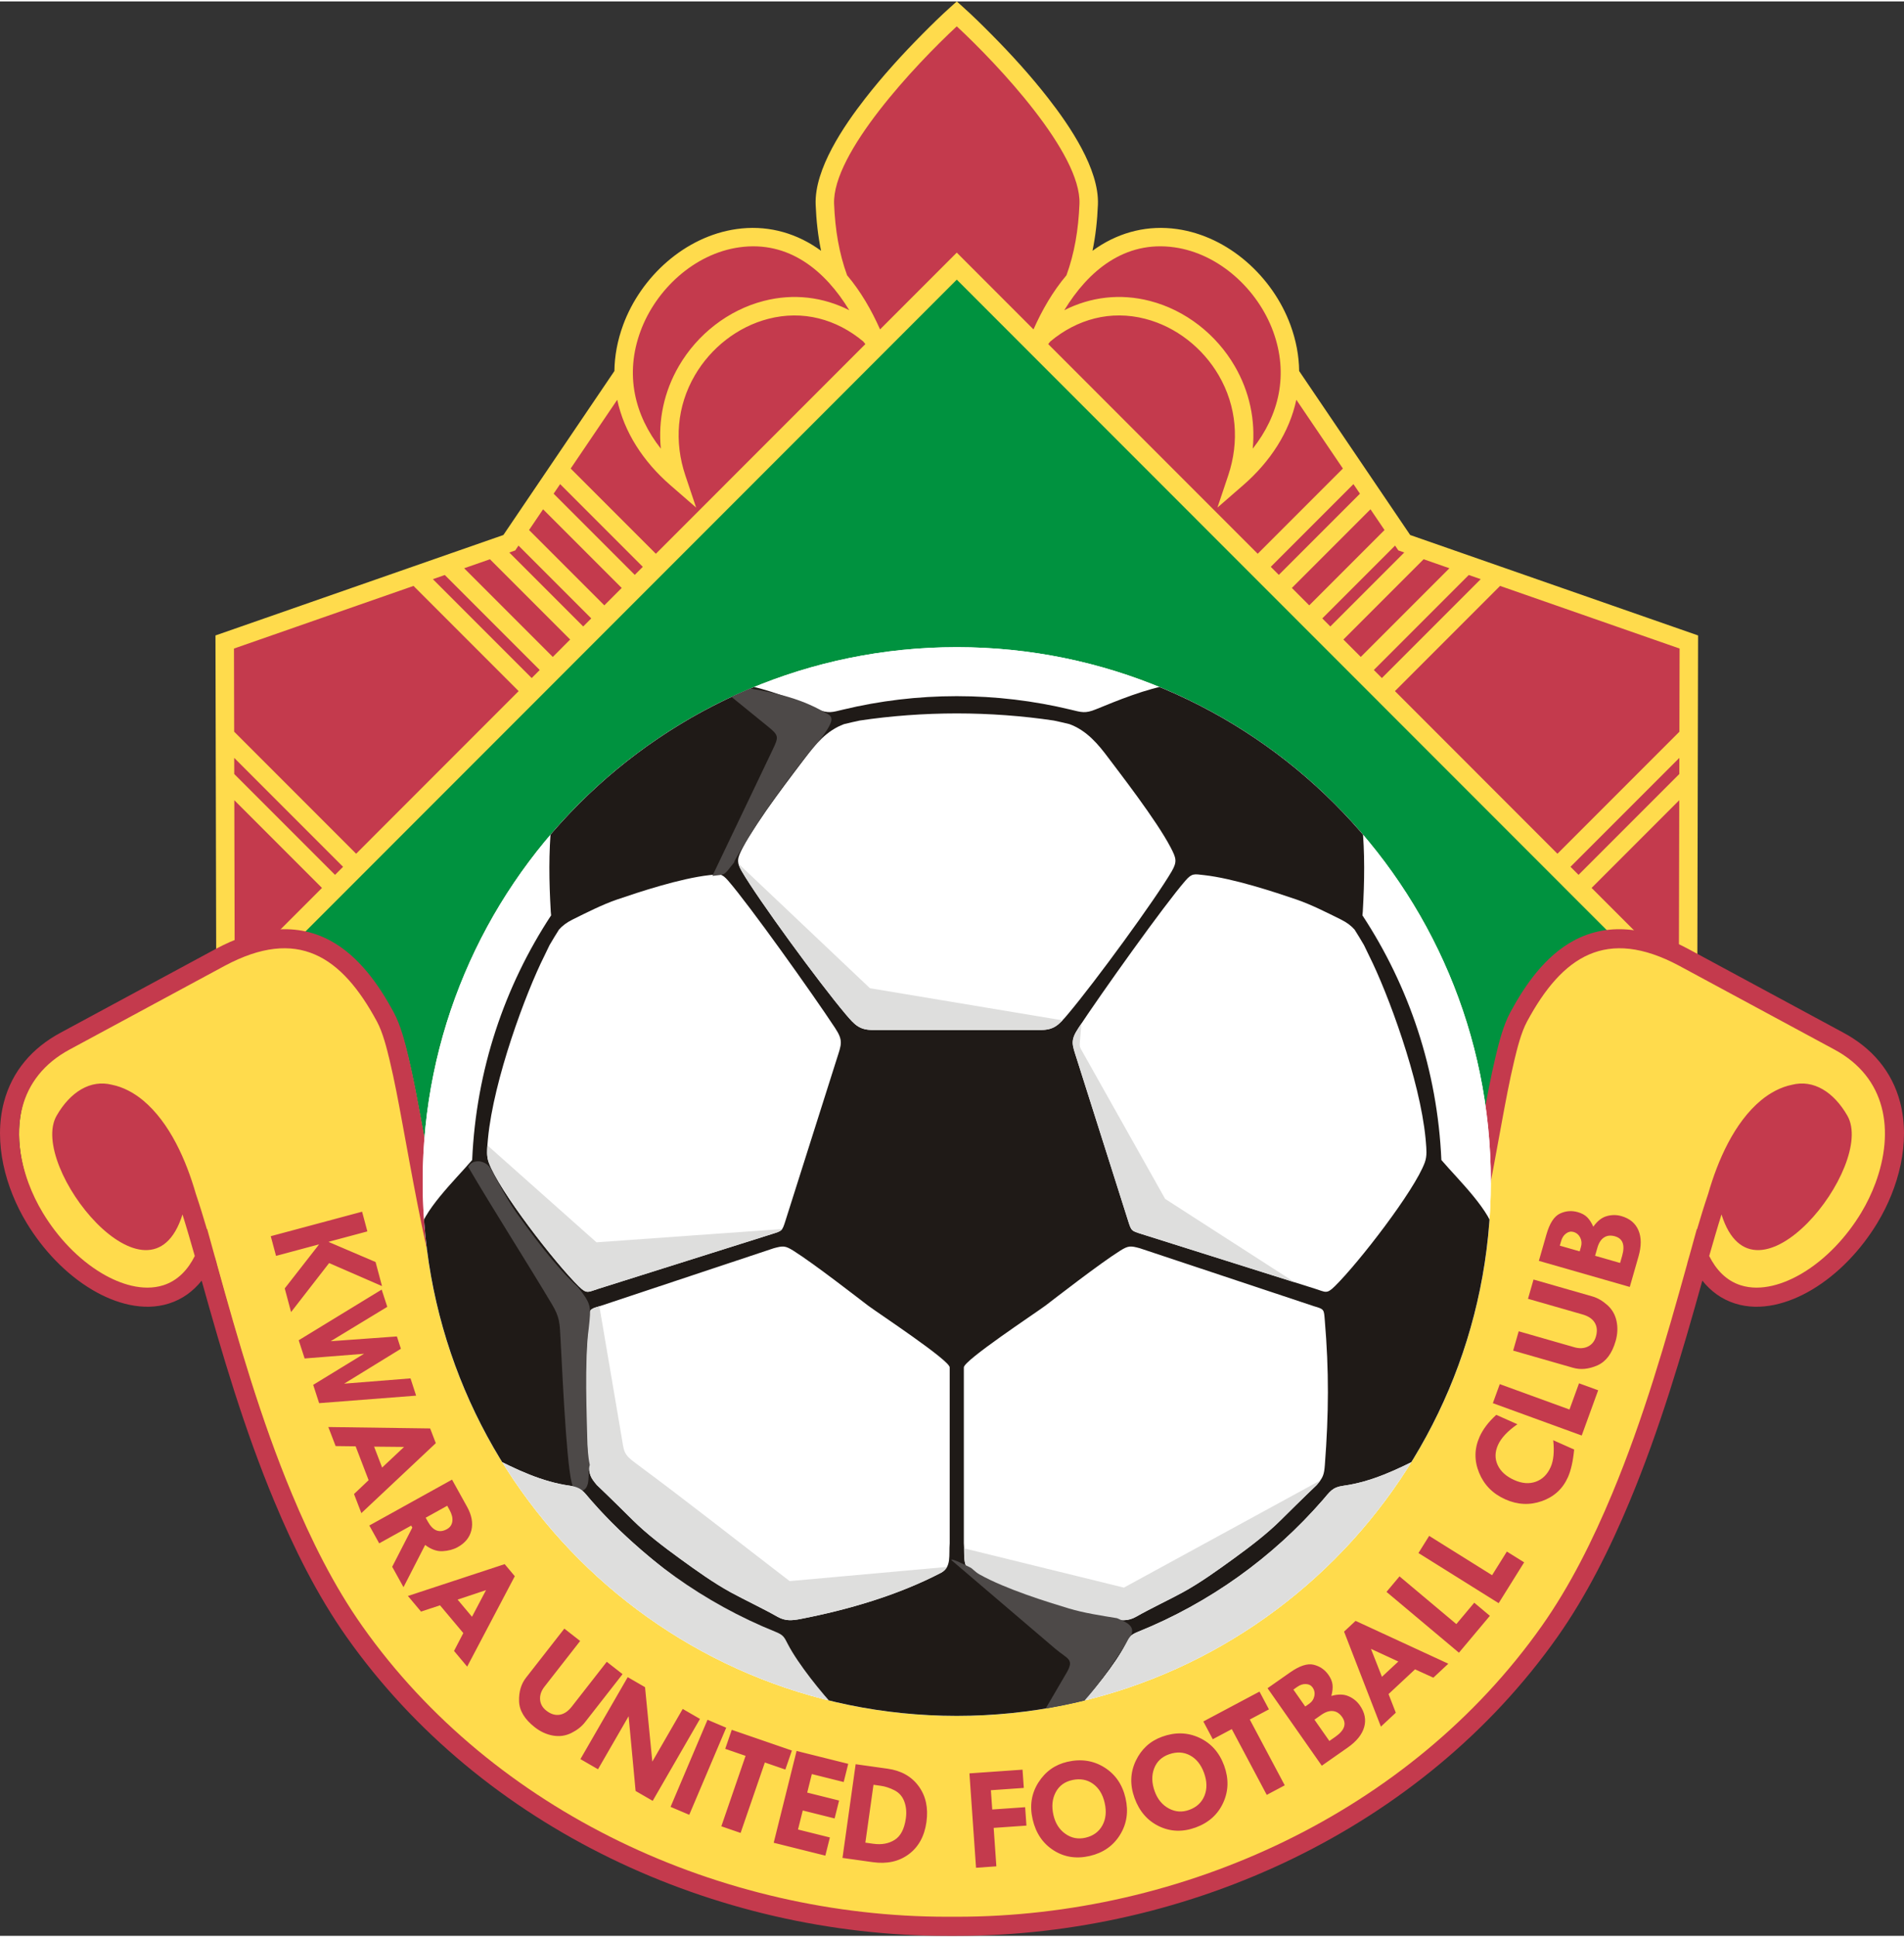 <svg xmlns="http://www.w3.org/2000/svg" xmlns:xlink="http://www.w3.org/1999/xlink" xml:space="preserve" width="295px" height="300px" style="shape-rendering:geometricPrecision; text-rendering:geometricPrecision; image-rendering:optimizeQuality; fill-rule:evenodd; clip-rule:evenodd" viewBox="0 0 295 299.557"><rect x="0" y="0" width="295" height="299.557" fill="#333333" stroke="none"/> <defs> <style type="text/css"> <![CDATA[ .fil2 {fill:none} .fil0 {fill:#00923F} .fil6 {fill:#1F1A17} .fil8 {fill:#4D4948} .fil7 {fill:#DEDEDD} .fil5 {fill:white} .fil1 {fill:#C43A4D} .fil3 {fill:#FFDB4C} .fil4 {fill:#C43A4D;fill-rule:nonzero} ]]> </style> <clipPath id="id0"> <path d="M148.24 99.996c45.693,0 82.748,37.055 82.748,82.748 0,45.693 -37.055,82.748 -82.748,82.748 -45.693,0 -82.748,-37.055 -82.748,-82.748 0,-45.693 37.055,-82.748 82.748,-82.748z"></path> </clipPath> </defs> <g id="Layer_x0020_1">  <g id="_132159048"> <rect id="_132158976" class="fil0" transform="matrix(2.784 -2.784 2.784 2.784 19.894 169.336)" width="46.1" height="46.1"></rect> <path id="_132158664" class="fil1" d="M167.828 38.47l2.712 1.003c12.89,-8.868 29.398,3.618 29.294,18.168l17.737 26.183 44.093 15.375 -0.125 55.092 -101.096 -101.096 -4.858 -4.858 -7.345 -7.345 -7.345 7.345 0 0 -105.954 105.954 -0.125 -55.092 44.093 -15.375 17.737 -26.183c-0.104,-14.552 16.407,-27.035 29.294,-18.168l2.712 -1.003c-0.449,-2.123 -0.747,-4.462 -0.849,-7.061 -0.426,-10.783 20.437,-29.488 20.437,-29.488 0,0 20.863,18.705 20.437,29.488 -0.103,2.599 -0.4,4.938 -0.849,7.061z"></path> <path id="_132158592" class="fil2" d="M161.073 52.208c15.39,-36.72 56.05,-0.47 30.578,21.651 6.349,-18.927 -15.742,-35.224 -30.578,-21.651z"></path> <path id="_132158520" class="fil3" d="M218.489 82.628l44.607 15.554 -0.126 55.478 2.088 2.088 -2.093 2.092 -114.725 -114.757 -114.725 114.757 -2.093 -2.092 2.088 -2.088 -0.126 -55.478 44.607 -15.554 17.202 -25.393c0.03,-2.331 0.465,-4.725 1.357,-7.147 2.745,-7.455 9.58,-13.705 17.57,-14.838 4.417,-0.626 8.676,0.399 12.384,2.869 0.24,0.16 0.476,0.325 0.708,0.494 -0.468,-2.261 -0.739,-4.633 -0.838,-7.147 -0.218,-5.527 4.411,-12.254 7.671,-16.439 2.717,-3.488 5.73,-6.801 8.842,-9.94 1.422,-1.434 2.893,-2.881 4.398,-4.23l0.955 -0.856 0.955 0.856c1.505,1.349 2.976,2.796 4.398,4.23 3.113,3.139 6.126,6.452 8.842,9.94 3.26,4.186 7.889,10.912 7.671,16.439 -0.099,2.515 -0.37,4.887 -0.838,7.147 0.232,-0.169 0.468,-0.335 0.708,-0.494 3.708,-2.47 7.966,-3.495 12.384,-2.869 7.991,1.133 14.825,7.383 17.57,14.838 0.892,2.422 1.327,4.816 1.357,7.147l17.202 25.393zm-70.249 -43.73l0 -0 11.887 11.89c1.317,-2.97 2.991,-5.88 5.108,-8.382 1.229,-3.38 1.853,-7.005 2.013,-11.053 0.31,-7.844 -12.647,-21.593 -19.008,-27.494 -6.36,5.901 -19.317,19.65 -19.008,27.494 0.16,4.048 0.784,7.673 2.013,11.053 2.117,2.502 3.791,5.413 5.108,8.382l11.887 -11.89 0 0zm-46.623 46.636l-13.198 -13.198 7.214 -10.649c1.066,5.003 4.008,9.561 8.259,13.252l3.964 3.442 -1.67 -4.977c-1.752,-5.225 -1.314,-10.723 1.471,-15.502 2.472,-4.241 6.605,-7.514 11.377,-8.747 5.367,-1.387 10.557,0.032 14.723,3.51 0.105,0.134 0.211,0.269 0.318,0.402l-32.457 32.466zm-2.023 2.023l-1.247 1.247 -12.57 -12.57 1.007 -1.486 12.809 12.809zm-3.269 3.27l-2.693 2.694 -11.663 -11.663 2.175 -3.211 12.181 12.181zm-4.716 4.717l-1.247 1.247 -11.454 -11.454 0.92 -0.321 0.506 -0.747 11.274 11.274zm-3.269 3.271l-2.693 2.694 -13.732 -13.732 3.994 -1.393 12.431 12.431zm-4.716 4.717l-1.247 1.247 -15.311 -15.311 1.849 -0.645 14.709 14.709zm-3.269 3.27l-25.178 25.185 -18.898 -18.898 -0.029 -12.877 27.816 -9.699 16.289 16.289zm-27.201 27.208l-1.247 1.247 -15.614 -15.614 -0.006 -2.499 16.866 16.866zm-3.269 3.27l-13.52 13.524 -0.062 -27.106 13.582 13.582zm52.502 -68.023c-4.071,-5.153 -5.611,-11.499 -3.151,-18.182 2.38,-6.464 8.344,-12.01 15.287,-12.994 7.735,-1.097 13.365,3.67 17.061,9.737 -4.043,-2.045 -8.62,-2.634 -13.266,-1.434 -5.511,1.424 -10.276,5.175 -13.132,10.076 -2.312,3.967 -3.228,8.384 -2.8,12.796zm92.478 16.276l13.198 -13.198 -7.214 -10.649c-1.066,5.003 -4.008,9.561 -8.259,13.252l-3.964 3.442 1.67 -4.977c1.752,-5.225 1.314,-10.723 -1.471,-15.502 -2.472,-4.241 -6.605,-7.514 -11.377,-8.747 -5.367,-1.387 -10.557,0.032 -14.723,3.51 -0.105,0.134 -0.211,0.269 -0.318,0.402l32.457 32.466zm2.023 2.023l1.247 1.247 12.57 -12.57 -1.007 -1.486 -12.809 12.809zm3.269 3.27l2.693 2.694 11.663 -11.663 -2.175 -3.211 -12.181 12.181zm4.716 4.717l1.247 1.247 11.454 -11.454 -0.92 -0.321 -0.506 -0.747 -11.274 11.274zm3.269 3.271l2.693 2.694 13.732 -13.732 -3.994 -1.393 -12.431 12.431zm4.716 4.717l1.247 1.247 15.311 -15.311 -1.849 -0.645 -14.709 14.709zm3.269 3.27l25.178 25.185 18.898 -18.898 0.029 -12.877 -27.816 -9.699 -16.289 16.289zm27.201 27.208l1.247 1.247 15.614 -15.614 0.006 -2.499 -16.866 16.866zm3.269 3.27l13.52 13.524 0.062 -27.106 -13.582 13.582zm-52.502 -68.023c4.071,-5.153 5.611,-11.499 3.151,-18.182 -2.38,-6.464 -8.344,-12.01 -15.287,-12.994 -7.735,-1.097 -13.365,3.67 -17.061,9.737 4.043,-2.045 8.62,-2.634 13.266,-1.434 5.511,1.424 10.276,5.175 13.132,10.076 2.312,3.967 3.228,8.384 2.8,12.796z"></path> <path id="_132158784" class="fil2" d="M135.407 52.208c-15.39,-36.72 -56.05,-0.47 -30.578,21.651 -6.349,-18.927 15.742,-35.224 30.578,-21.651z"></path> <path id="_132158448" class="fil3" d="M148.24 298.077c33.823,0 70.309,-15.159 91.836,-45.635 12.072,-17.091 19.014,-43.032 23.166,-58.033 5.207,11.468 19.242,5.782 26.384,-6.051 5.28,-8.748 6.487,-21.357 -4.731,-27.366l-24.067 -12.985c-13.498,-7.188 -20.735,0.352 -25.535,9.257 -4.8,8.904 -6.33,48.323 -19.97,67.695 -16.44,23.35 -42.467,35.77 -67.084,35.77 -24.617,0 -50.644,-12.421 -67.084,-35.77 -13.639,-19.372 -15.17,-58.791 -19.97,-67.695 -4.8,-8.904 -12.036,-16.444 -25.535,-9.257l-24.067 12.985c-11.218,6.01 -10.011,18.618 -4.731,27.366 7.142,11.833 21.177,17.519 26.384,6.051 4.152,15.001 11.094,40.942 23.166,58.033 21.527,30.477 58.013,45.635 91.836,45.635z"></path> <path id="_132158856" class="fil2" d="M263.242 194.409c-4.152,15.001 -11.094,40.942 -23.166,58.033 -21.527,30.477 -58.013,45.635 -91.836,45.635 -33.823,0 -70.309,-15.159 -91.836,-45.635 -12.072,-17.091 -19.014,-43.032 -23.166,-58.033"></path> <path id="_132158352" class="fil4" d="M56.102 187.419l0.817 3.05 -5.982 1.603 0.012 0.044 7.241 3.095 1 3.73 -8.199 -3.568 -5.892 7.588 -0.982 -3.664 5.281 -6.766 -0.012 -0.044 -6.618 1.773 -0.817 -3.05 14.152 -3.792zm3.033 12.058l0.869 2.673 -8.77 5.324 10.26 -0.739 0.62 1.909 -8.792 5.403 10.282 -0.818 0.869 2.673 -15.028 1.163 -0.92 -2.833 7.879 -4.814 -9.206 0.729 -0.917 -2.822 12.855 -7.849zm7.512 21.505l0.875 2.279 -11.534 10.837 -1.136 -2.958 2.26 -2.148 -2.012 -5.241 -3.099 -0.039 -1.131 -2.948 15.778 0.218zm-4.041 2.864l-4.644 -0.045 1.243 3.239 3.4 -3.194zm7.43 5.061l2.336 4.214c0.711,1.283 0.932,2.484 0.67,3.605 -0.263,1.121 -0.974,1.998 -2.123,2.635 -0.659,0.366 -1.437,0.574 -2.331,0.626 -0.9,0.05 -1.805,-0.271 -2.716,-0.964l-3.355 6.541 -1.752 -3.161 3.118 -6.065 -0.174 -0.313 -4.957 2.748 -1.531 -2.761 12.814 -7.103zm-0.743 4.048l-3.338 1.85 0.329 0.593c0.798,1.439 1.786,1.832 2.962,1.18 0.483,-0.268 0.763,-0.667 0.837,-1.2 0.076,-0.53 -0.072,-1.127 -0.439,-1.79l-0.351 -0.633zm8.9 9.039l1.569 1.87 -7.378 14.001 -2.037 -2.427 1.437 -2.767 -3.609 -4.3 -2.943 0.972 -2.03 -2.418 14.989 -4.931zm-2.888 4.024l-4.405 1.469 2.23 2.658 2.175 -4.127zm12.129 5.961l2.452 1.916 -5.517 7.062c-0.514,0.657 -0.741,1.326 -0.689,2.009 0.051,0.683 0.374,1.254 0.965,1.716 0.681,0.532 1.364,0.747 2.054,0.638 0.689,-0.109 1.318,-0.531 1.891,-1.263l5.421 -6.939 2.446 1.911 -5.841 7.476c-0.511,0.654 -1.214,1.202 -2.107,1.645 -0.893,0.438 -1.838,0.57 -2.836,0.394 -1.001,-0.178 -1.938,-0.606 -2.812,-1.288 -1.582,-1.236 -2.395,-2.582 -2.438,-4.036 -0.043,-1.455 0.315,-2.668 1.075,-3.64l5.937 -7.599zm18.345 12.44l2.675 1.544 -7.326 12.689 -2.649 -1.529 -1.083 -11.576 -4.742 8.213 -2.724 -1.573 7.326 -12.689 2.685 1.55 1.129 11.527 4.709 -8.157zm3.842 1.677l2.896 1.229 -5.725 13.487 -2.896 -1.229 5.725 -13.487zm3.756 1.556l9.316 3.208 -1.014 2.946 -3.176 -1.094 -3.756 10.908 -2.985 -1.028 3.756 -10.908 -3.154 -1.086 1.014 -2.946zm10.044 3.273l8.001 1.995 -0.702 2.816 -4.937 -1.231 -0.715 2.868 4.937 1.231 -0.691 2.771 -4.937 -1.231 -0.735 2.946 4.937 1.231 -0.702 2.816 -8.001 -1.995 3.544 -14.216zm9.151 2.053l4.952 0.696c2.112,0.297 3.719,1.203 4.821,2.72 1.103,1.513 1.501,3.361 1.195,5.541 -0.307,2.188 -1.218,3.848 -2.735,4.981 -1.517,1.129 -3.378,1.541 -5.588,1.23l-4.684 -0.658 2.039 -14.509zm2.764 3.184l-1.259 8.961 1.237 0.174c1.282,0.18 2.384,-0.022 3.308,-0.604 0.924,-0.586 1.5,-1.697 1.729,-3.33 0.134,-0.95 0.052,-1.82 -0.241,-2.611 -0.293,-0.787 -0.8,-1.366 -1.522,-1.733 -0.718,-0.366 -1.419,-0.6 -2.102,-0.695l-1.15 -0.162zm14.866 -1.765l8.225 -0.575 0.198 2.827 -5.099 0.356 0.209 2.986 5.099 -0.356 0.199 2.849 -5.076 0.355 0.416 5.953 -3.15 0.22 -1.022 -14.616zm9.794 7.123c-0.487,-2.108 -0.191,-4.009 0.887,-5.708 1.078,-1.695 2.571,-2.763 4.486,-3.205 2.115,-0.488 4.026,-0.202 5.729,0.858 1.703,1.061 2.8,2.649 3.287,4.756 0.484,2.097 0.199,3.992 -0.851,5.692 -1.05,1.7 -2.615,2.793 -4.697,3.274 -2.078,0.48 -3.952,0.185 -5.613,-0.882 -1.661,-1.067 -2.737,-2.663 -3.227,-4.786zm6.172 -6.096c-1.2,0.254 -2.07,0.888 -2.605,1.907 -0.536,1.015 -0.65,2.194 -0.34,3.538 0.292,1.265 0.91,2.233 1.848,2.892 0.939,0.663 1.977,0.861 3.113,0.598 1.198,-0.277 2.068,-0.911 2.614,-1.901 0.545,-0.994 0.665,-2.167 0.353,-3.514 -0.306,-1.325 -0.915,-2.306 -1.821,-2.945 -0.906,-0.639 -1.962,-0.829 -3.162,-0.576zm9.62 2.805c-0.74,-2.033 -0.678,-3.956 0.184,-5.774 0.864,-1.814 2.215,-3.056 4.062,-3.728 2.04,-0.742 3.972,-0.692 5.791,0.154 1.82,0.846 3.102,2.288 3.842,4.32 0.736,2.022 0.683,3.938 -0.151,5.754 -0.835,1.816 -2.255,3.091 -4.263,3.821 -2.004,0.729 -3.9,0.665 -5.679,-0.191 -1.779,-0.856 -3.041,-2.31 -3.786,-4.357zm5.383 -6.803c-1.16,0.398 -1.946,1.134 -2.353,2.21 -0.408,1.073 -0.378,2.257 0.093,3.553 0.444,1.22 1.176,2.105 2.187,2.645 1.012,0.544 2.067,0.613 3.162,0.215 1.156,-0.421 1.942,-1.157 2.363,-2.205 0.419,-1.053 0.396,-2.231 -0.077,-3.53 -0.465,-1.278 -1.19,-2.177 -2.167,-2.701 -0.977,-0.524 -2.049,-0.584 -3.209,-0.186zm5.272 -5.068l8.699 -4.626 1.463 2.751 -2.966 1.577 5.416 10.186 -2.788 1.482 -5.416 -10.186 -2.946 1.566 -1.463 -2.751zm9.948 -5.15l3.501 -2.451c1.463,-1.024 2.675,-1.418 3.638,-1.185 0.965,0.236 1.731,0.759 2.303,1.577 0.362,0.518 0.572,1.022 0.624,1.515 0.056,0.491 -0.006,1.074 -0.184,1.742 1.031,-0.294 1.912,-0.284 2.647,0.035 0.737,0.316 1.326,0.792 1.769,1.425 0.771,1.101 0.997,2.227 0.669,3.372 -0.325,1.143 -1.172,2.197 -2.542,3.156l-4.022 2.816 -8.404 -12.002zm4.002 0.211l1.837 2.624 0.593 -0.415c0.44,-0.308 0.71,-0.706 0.815,-1.194 0.105,-0.487 0.017,-0.932 -0.269,-1.341 -0.232,-0.331 -0.573,-0.506 -1.025,-0.528 -0.455,-0.025 -0.898,0.118 -1.338,0.426l-0.612 0.428zm3.264 4.661l2.311 3.301 0.933 -0.653c1.426,-0.998 1.774,-2.014 1.047,-3.053 -0.391,-0.559 -0.864,-0.869 -1.425,-0.927 -0.558,-0.06 -1.159,0.138 -1.805,0.59l-1.061 0.743zm4.588 -13.634l1.785 -1.665 14.368 6.635 -2.317 2.161 -2.838 -1.29 -4.106 3.829 1.125 2.888 -2.309 2.153 -5.708 -14.71zm4.17 2.673l1.698 4.322 2.538 -2.366 -4.235 -1.956zm2.405 -8.828l2.015 -2.401 8.805 7.388 2.776 -3.308 2.419 2.03 -4.791 5.71 -11.224 -9.418zm4.95 -6.014l1.661 -2.658 9.748 6.091 2.289 -3.663 2.678 1.673 -3.95 6.321 -12.425 -7.764zm12.055 -21.402l3.274 1.458c-1.521,1.057 -2.525,2.132 -3.008,3.217 -0.485,1.089 -0.5,2.124 -0.042,3.108 0.457,0.987 1.318,1.758 2.582,2.321 1.197,0.533 2.306,0.618 3.329,0.248 1.022,-0.366 1.788,-1.122 2.3,-2.273 0.448,-1.006 0.579,-2.386 0.392,-4.149l3.243 1.444c-0.174,1.803 -0.495,3.228 -0.961,4.275 -0.803,1.802 -2.144,3.035 -4.026,3.706 -1.881,0.667 -3.773,0.58 -5.676,-0.267 -1.938,-0.863 -3.292,-2.233 -4.063,-4.114 -0.773,-1.878 -0.747,-3.735 0.07,-5.568 0.527,-1.183 1.39,-2.316 2.587,-3.405zm-0.527 -1.809l1.072 -2.946 10.801 3.931 1.477 -4.058 2.967 1.08 -2.549 7.004 -13.768 -5.011zm3.147 -8.139l0.858 -2.991 8.614 2.47c0.802,0.23 1.507,0.19 2.121,-0.113 0.614,-0.303 1.022,-0.816 1.229,-1.537 0.238,-0.831 0.181,-1.545 -0.178,-2.143 -0.359,-0.598 -0.986,-1.024 -1.88,-1.28l-8.464 -2.427 0.855 -2.984 9.12 2.615c0.798,0.229 1.569,0.676 2.315,1.337 0.741,0.664 1.217,1.49 1.428,2.482 0.21,0.995 0.164,2.024 -0.141,3.09 -0.553,1.93 -1.496,3.188 -2.829,3.773 -1.333,0.585 -2.592,0.707 -3.778,0.367l-9.27 -2.658zm3.983 -13.896l1.178 -4.108c0.492,-1.717 1.187,-2.785 2.081,-3.211 0.898,-0.424 1.823,-0.499 2.782,-0.224 0.607,0.174 1.088,0.435 1.439,0.785 0.352,0.347 0.671,0.838 0.953,1.47 0.616,-0.877 1.308,-1.424 2.079,-1.639 0.772,-0.218 1.529,-0.219 2.272,-0.006 1.292,0.371 2.176,1.103 2.642,2.2 0.467,1.093 0.472,2.445 0.011,4.052l-1.353 4.719 -14.084 -4.039zm3.243 -2.355l3.079 0.883 0.199 -0.696c0.148,-0.516 0.107,-0.995 -0.118,-1.44 -0.225,-0.445 -0.574,-0.735 -1.053,-0.873 -0.388,-0.111 -0.763,-0.033 -1.129,0.235 -0.37,0.266 -0.624,0.657 -0.772,1.173l-0.206 0.718zm5.469 1.568l3.873 1.111 0.314 -1.095c0.48,-1.673 0.111,-2.682 -1.108,-3.032 -0.656,-0.188 -1.218,-0.131 -1.691,0.177 -0.472,0.304 -0.814,0.836 -1.032,1.594l-0.357 1.245z"></path> <path id="_132158568" class="fil1" d="M277.645 167.763c3.338,-0.849 6.471,1.108 8.587,4.797 4.452,7.763 -14.444,31.439 -19.507,15.285 -0.673,2.133 -1.289,4.275 -1.906,6.433 1.042,2.077 2.598,3.806 4.884,4.532 3.165,1.005 6.719,-0.202 9.459,-1.819 3.753,-2.215 6.957,-5.685 9.198,-9.398 0.881,-1.46 1.63,-3.008 2.22,-4.608 2.973,-8.048 1.71,-16.354 -6.386,-20.69l-24.063 -12.982c-11.209,-5.969 -18.045,-1.531 -23.535,8.654 -0.912,1.692 -1.52,4.133 -1.967,6 -0.765,3.196 -1.366,6.457 -1.962,9.689 -1.542,8.365 -3.007,16.718 -5.085,24.974 -2.297,9.13 -5.591,19.429 -11.049,27.182 -15.509,22.027 -41.163,36.398 -68.294,36.398l-1.48 0c-27.131,0 -52.785,-14.371 -68.294,-36.398 -5.459,-7.754 -8.752,-18.052 -11.049,-27.182 -2.077,-8.256 -3.543,-16.609 -5.085,-24.974 -0.595,-3.232 -1.197,-6.493 -1.962,-9.689 -0.447,-1.866 -1.054,-4.307 -1.967,-6 -5.49,-10.184 -12.325,-14.623 -23.535,-8.654l-24.063 12.982c-8.096,4.337 -9.359,12.643 -6.386,20.69 0.591,1.6 1.339,3.148 2.22,4.608 2.241,3.712 5.445,7.182 9.198,9.398 2.74,1.618 6.294,2.824 9.459,1.819 2.286,-0.726 3.842,-2.455 4.884,-4.532 -0.618,-2.158 -1.233,-4.299 -1.906,-6.433 -5.063,16.154 -23.959,-7.522 -19.507,-15.285 2.116,-3.689 5.249,-5.646 8.587,-4.797 1.739,0.346 3.409,1.254 4.785,2.393 4.19,3.468 6.738,9.391 8.204,14.493 0.619,1.829 1.18,3.66 1.722,5.5l0.03 -0.065 1.084 3.918 0.004 0.013 0.404 1.41 -0.012 0.004c3.354,12.092 6.805,24.062 11.649,35.676 2.952,7.08 6.475,14.207 10.909,20.484 20.404,28.887 55.64,45.009 90.628,45.009l1.48 0c34.988,0 70.224,-16.123 90.628,-45.009 4.433,-6.277 7.956,-13.404 10.909,-20.484 4.844,-11.614 8.294,-23.584 11.649,-35.676l-0.012 -0.004 0.404 -1.41 0.004 -0.013 1.084 -3.918 0.03 0.065c0.542,-1.84 1.104,-3.671 1.722,-5.5 1.466,-5.102 4.014,-11.025 8.204,-14.493 1.376,-1.139 3.046,-2.047 4.785,-2.393zm-130.885 91.486l1.48 0c26.167,0 50.92,-13.903 65.874,-35.143 5.227,-7.425 8.4,-17.458 10.599,-26.2 2.061,-8.193 3.514,-16.487 5.044,-24.788 0.605,-3.284 1.217,-6.595 1.994,-9.842 0.515,-2.152 1.187,-4.762 2.24,-6.715 2.316,-4.296 5.395,-8.695 9.771,-11.086 5.835,-3.188 12.172,-1.752 17.767,1.228l24.066 12.984c4.383,2.348 7.541,5.946 8.807,10.799 1.628,6.242 -0.24,13.22 -3.509,18.636 -2.496,4.135 -6.049,7.95 -10.227,10.417 -3.505,2.069 -7.843,3.367 -11.859,2.091 -2.09,-0.664 -3.757,-1.919 -5.052,-3.537 -3.228,11.574 -6.605,23.018 -11.247,34.15 -3.038,7.284 -6.662,14.594 -11.223,21.052 -20.96,29.675 -57.094,46.262 -93.045,46.262l-1.48 0c-35.951,0 -72.085,-16.587 -93.045,-46.262 -4.561,-6.458 -8.185,-13.768 -11.223,-21.052 -4.642,-11.132 -8.019,-22.576 -11.247,-34.15 -1.295,1.618 -2.963,2.874 -5.052,3.537 -4.016,1.275 -8.354,-0.022 -11.859,-2.091 -4.178,-2.467 -7.731,-6.282 -10.227,-10.417 -3.269,-5.416 -5.137,-12.394 -3.509,-18.636 1.266,-4.853 4.424,-8.451 8.807,-10.799l24.066 -12.984c5.595,-2.98 11.932,-4.416 17.767,-1.228 4.376,2.391 7.455,6.79 9.771,11.086 1.053,1.952 1.724,4.562 2.24,6.715 0.778,3.247 1.389,6.558 1.994,9.842 1.53,8.301 2.983,16.595 5.044,24.788 2.2,8.742 5.372,18.776 10.599,26.2 14.954,21.239 39.707,35.143 65.874,35.143z"></path> <path id="_132158400" class="fil5" d="M148.24 99.996c45.693,0 82.748,37.055 82.748,82.748 0,45.693 -37.055,82.748 -82.748,82.748 -45.693,0 -82.748,-37.055 -82.748,-82.748 0,-45.693 37.055,-82.748 82.748,-82.748z"></path> <g style="clip-path:url(#id0)"> <g> <g> <circle id="_132161928" class="fil5" cx="148.24" cy="182.744" r="86.046"></circle> <path id="_132161472" class="fil6" d="M148.24 96.567l0 0c47.586,0 86.177,38.59 86.177,86.177 0,47.586 -38.59,86.177 -86.177,86.177l-0 0c-47.586,0 -86.177,-38.59 -86.177,-86.177 0,-47.586 38.59,-86.177 86.177,-86.177zm0 62.709l0 0 0 0 13.017 0c2.041,0 2.774,-0.757 4.193,-2.438 4.19,-4.962 13.548,-17.766 16.096,-22.137 0.886,-1.519 0.671,-2.067 -0.159,-3.67 -2.194,-4.238 -8.181,-11.91 -9.643,-13.873 -1.601,-2.149 -3.373,-4.262 -6.04,-5.244 -0.805,-0.198 -1.614,-0.384 -2.429,-0.555 -4.817,-0.722 -9.927,-1.101 -15.037,-1.104 -5.11,0.003 -10.22,0.382 -15.037,1.104 -0.815,0.171 -1.624,0.357 -2.428,0.555 -2.667,0.982 -4.439,3.095 -6.04,5.244 -1.462,1.962 -7.449,9.634 -9.643,13.873 -0.83,1.603 -1.044,2.151 -0.159,3.67 2.549,4.37 11.906,17.175 16.096,22.137 1.418,1.68 2.152,2.438 4.193,2.438l13.017 0zm0 -51.693l0 0c6.069,0 11.969,0.724 17.621,2.084 1.708,0.411 2.259,0.636 3.933,-0.047 3.158,-1.29 7.933,-3.267 11.682,-3.81 -10.191,-4.41 -21.427,-6.859 -33.236,-6.859l-0 0c-11.809,0 -23.045,2.449 -33.236,6.859 3.75,0.543 8.525,2.52 11.683,3.81 1.673,0.684 2.225,0.458 3.933,0.047 5.652,-1.36 11.552,-2.084 17.621,-2.084zm-62.851 33.944c-7.209,10.967 -11.622,23.932 -12.232,37.884 -2.644,3.094 -7.839,8.026 -8.305,11.589 -0.266,-2.717 -0.405,-5.47 -0.405,-8.256 0,-21.265 7.929,-40.679 20.987,-55.454 -0.436,4.68 -0.372,8.886 -0.099,13.656 0.024,0.221 0.042,0.411 0.055,0.581zm6.159 90.555c11.146,12.796 26.007,19.762 38.13,32.387 -22.784,-5.156 -42.049,-19.597 -53.606,-39.137 3.877,1.995 7.904,3.924 12.22,4.518 1.807,0.249 2.104,0.91 3.255,2.231zm-4.951 -88.334c-0.5,0.788 -0.985,1.587 -1.456,2.396 -0.244,0.507 -0.499,1.058 -0.801,1.66 -2.883,5.737 -7.854,19.133 -8.733,28.274 -0.016,0.175 -0.032,0.351 -0.047,0.527l-0.007 0.083c-0.082,1.064 -0.2,2.087 0.172,3.106 1.591,4.359 10.25,15.547 13.952,19.181 1.253,1.23 1.4,0.894 3.031,0.38 8.936,-2.817 17.873,-5.634 26.809,-8.451 1.687,-0.532 1.666,-0.463 2.199,-2.147 2.693,-8.505 5.238,-16.49 7.931,-24.996 0.717,-2.266 1.047,-2.807 -0.266,-4.799 -3.514,-5.332 -13.3,-19.061 -16.576,-22.817 -1.018,-1.167 -1.345,-1.019 -2.869,-0.849 -4.58,0.511 -10.949,2.628 -14.305,3.771 -2.28,0.777 -4.808,2.064 -6.91,3.105 -0.948,0.469 -1.607,0.984 -2.126,1.576zm5.871 85.991l0.1 0.096c1.775,1.682 4.896,4.773 5.521,5.393 2.106,2.09 4.777,4.115 7.241,5.903 2.48,1.8 5.198,3.757 7.906,5.238 2,1.094 5.046,2.533 7.217,3.769 1.222,0.696 2.269,0.601 3.61,0.341 7.396,-1.432 14.997,-3.657 21.7,-7.127 1.718,-0.889 1.217,-2.759 1.381,-4.6 0,-9.074 0,-18.148 0,-27.223 0,-1.095 -10.998,-8.344 -12.648,-9.571 -1.326,-1.008 -8.426,-6.534 -11.581,-8.505 -1.269,-0.793 -1.599,-0.762 -3.024,-0.379 -9.007,2.996 -18.015,5.992 -27.022,8.989 -1.579,0.448 -1.511,0.525 -1.644,2.107 -0.671,7.948 -0.62,14.476 -0.017,22.436 0.119,1.569 0.274,1.961 1.262,3.132zm118.622 -88.213c7.208,10.967 11.622,23.932 12.232,37.884 2.644,3.094 7.839,8.026 8.305,11.589 0.266,-2.717 0.405,-5.47 0.405,-8.256 0,-21.265 -7.929,-40.679 -20.987,-55.454 0.436,4.68 0.372,8.886 0.099,13.656 -0.024,0.221 -0.042,0.411 -0.055,0.581zm-6.159 90.555c-7.731,8.875 -17.511,15.916 -28.601,20.389 -1.264,0.51 -1.355,0.83 -1.936,1.948 -1.566,3.012 -5.225,7.584 -7.593,10.05 22.784,-5.156 42.049,-19.597 53.606,-39.137 -3.877,1.995 -7.903,3.924 -12.22,4.518 -1.807,0.249 -2.104,0.91 -3.255,2.231zm4.951 -88.334c0.5,0.788 0.985,1.587 1.455,2.396 0.244,0.507 0.499,1.058 0.802,1.66 2.883,5.737 7.854,19.133 8.733,28.274 0.016,0.175 0.032,0.351 0.047,0.527l0.007 0.083c0.082,1.064 0.2,2.087 -0.172,3.106 -1.591,4.359 -10.25,15.547 -13.952,19.181 -1.253,1.23 -1.4,0.894 -3.03,0.38 -8.936,-2.817 -17.873,-5.634 -26.809,-8.451 -1.687,-0.532 -1.666,-0.463 -2.199,-2.147 -2.693,-8.505 -5.238,-16.49 -7.931,-24.996 -0.717,-2.266 -1.047,-2.807 0.266,-4.799 3.514,-5.332 13.3,-19.061 16.576,-22.817 1.017,-1.167 1.345,-1.019 2.869,-0.849 4.58,0.511 10.949,2.628 14.305,3.771 2.28,0.777 4.808,2.064 6.91,3.105 0.948,0.469 1.607,0.984 2.126,1.576zm-5.872 85.991l-0.1 0.096c-1.774,1.682 -4.896,4.773 -5.521,5.393 -2.106,2.09 -4.777,4.115 -7.241,5.903 -2.48,1.8 -5.198,3.757 -7.906,5.238 -2,1.094 -5.046,2.533 -7.217,3.769 -1.222,0.696 -2.269,0.601 -3.61,0.341 -7.396,-1.432 -14.997,-3.657 -21.7,-7.127 -1.718,-0.889 -1.217,-2.759 -1.381,-4.6 0,-9.074 0,-18.148 0,-27.223 0,-1.095 10.998,-8.344 12.649,-9.571 1.325,-1.008 8.426,-6.534 11.581,-8.505 1.269,-0.793 1.599,-0.762 3.024,-0.379 9.007,2.996 18.015,5.992 27.022,8.989 1.579,0.448 1.511,0.525 1.644,2.107 0.671,7.948 0.62,14.476 0.017,22.436 -0.119,1.569 -0.274,1.961 -1.262,3.132z"></path> <path id="_132161784" class="fil7" d="M114.416 133.528c6.79,6.428 13.581,12.857 20.372,19.285 9.943,1.657 19.887,3.314 29.83,4.972 -0.959,1.02 -1.754,1.491 -3.36,1.491 -4.339,0 -8.679,0 -13.018,0 0,0 0,0 0,0 0,0 0,0 0,0 -4.339,0 -8.679,0 -13.018,0 -2.04,0 -2.774,-0.757 -4.192,-2.437 -4.19,-4.962 -13.548,-17.767 -16.097,-22.137 -0.269,-0.462 -0.438,-0.835 -0.517,-1.174zm53.137 24.746c-0.075,0.892 -0.15,1.784 -0.224,2.676 -0.05,0.604 -0.113,0.823 0.181,1.346 0.077,0.137 0.155,0.275 0.232,0.413 4.261,7.575 8.523,15.15 12.783,22.726 6.691,4.306 13.383,8.612 20.075,12.919 -7.879,-2.483 -15.758,-4.967 -23.637,-7.45 -1.687,-0.532 -1.666,-0.463 -2.199,-2.147 -2.693,-8.505 -5.238,-16.49 -7.931,-24.996 -0.717,-2.265 -1.047,-2.807 0.266,-4.798 0.142,-0.215 0.294,-0.447 0.456,-0.688zm-18.18 81.275c8.254,2.027 16.508,4.055 24.762,6.082 10.144,-5.533 20.289,-11.067 30.433,-16.6 -0.148,0.211 -0.331,0.439 -0.557,0.708 -0.033,0.032 -0.067,0.064 -0.1,0.096 -1.775,1.682 -4.896,4.773 -5.521,5.393 -2.106,2.09 -4.777,4.116 -7.241,5.904 -2.48,1.799 -5.198,3.757 -7.906,5.238 -2,1.094 -5.046,2.532 -7.217,3.769 -1.222,0.696 -2.269,0.601 -3.61,0.341 -7.397,-1.431 -14.997,-3.657 -21.7,-7.127 -1.47,-0.761 -1.316,-2.24 -1.344,-3.804zm-73.854 -62.408c5.632,5.006 11.264,10.012 16.896,15.019 9.59,-0.685 19.179,-1.37 28.769,-2.055 -0.271,0.379 -0.671,0.485 -1.665,0.799 -8.936,2.817 -17.873,5.634 -26.81,8.451 -1.63,0.514 -1.777,0.85 -3.03,-0.38 -3.702,-3.634 -12.361,-14.821 -13.952,-19.18 -0.319,-0.873 -0.277,-1.75 -0.208,-2.652zm22.925 49.195c8.247,6.094 15.936,12.191 23.901,18.287 8.128,-0.732 16.257,-1.463 24.386,-2.195 -0.197,0.368 -0.499,0.683 -0.967,0.925 -6.703,3.47 -14.304,5.695 -21.7,7.127 -1.341,0.26 -2.388,0.355 -3.61,-0.341 -2.171,-1.237 -5.217,-2.675 -7.217,-3.769 -2.707,-1.481 -5.426,-3.438 -7.906,-5.238 -2.464,-1.788 -5.134,-3.814 -7.241,-5.904 -0.626,-0.62 -3.747,-3.712 -5.521,-5.393 -0.033,-0.032 -0.067,-0.064 -0.1,-0.096 -0.988,-1.171 -1.143,-1.563 -1.262,-3.132 -0.603,-7.96 -0.654,-14.489 0.017,-22.436 0.133,-1.581 0.065,-1.659 1.644,-2.107 1.145,6.733 2.289,13.466 3.433,20.198 0.394,2.316 0.274,2.693 2.142,4.073z"></path> <path id="_132161712" class="fil8" d="M114.344 106.11c4.314,0.633 8.675,1.457 12.532,3.486 1.737,1.081 3.088,0.793 0.519,4.282 -5.121,6.124 -8.961,11.403 -13.04,18.258 -0.337,0.567 -0.551,0.904 -0.613,1.195 -1.701,2.124 -1.207,1.817 -3.369,2.09 3.11,-6.51 6.221,-13.021 9.332,-19.531 0.961,-2.01 0.998,-2.217 -0.743,-3.621 -2.237,-1.804 -4.068,-3.319 -6.304,-5.123 0.562,-0.345 1.124,-0.69 1.685,-1.035zm46.407 160.363c1.829,-3.039 2.86,-4.884 4.44,-7.55 1.345,-2.267 0.25,-2.171 -1.694,-3.828 -5.372,-4.582 -10.744,-9.165 -16.117,-13.748 0.036,-0.335 2.512,0.965 2.88,1.131 0.482,0.218 0.709,0.665 1.545,1.133 4.023,2.249 10.434,4.233 13.829,5.256 2.307,0.695 5.111,1.119 7.427,1.496 1.331,0.591 3.064,1.163 2.042,2.969 -2.553,4.038 -4.948,7.496 -8.026,11.049 -2.109,0.698 -4.218,1.395 -6.327,2.092zm-75.214 -64.686c-3.998,-6.704 -9.28,-14.953 -13.012,-21.337 0.085,-0.106 0.169,-0.211 0.254,-0.317 0.765,-0.86 2.666,-0.73 3.47,0.973 1.104,2.07 2.411,4.587 3.814,6.546 2.065,2.883 6.013,8.31 9.441,11.39 2.155,2.745 2.089,2.983 1.711,6.467 -0.681,4.723 -0.276,14.447 -0.229,16.893 0.027,1.409 0.099,2.839 0.393,4.218 -0.383,1.336 0.214,3.452 -1.148,4.006 -0.493,-0.442 -0.282,-0.264 -1.3,-0.505 -0.992,-0.233 -1.7,-15.717 -2.086,-23.023 -0.127,-2.393 -0.112,-3.306 -1.308,-5.311z"></path> <path id="_132162024" class="fil7" d="M91.548 232.082c7.73,8.875 17.511,15.916 28.601,20.389 1.264,0.51 1.355,0.831 1.936,1.948 1.566,3.011 5.225,7.584 7.593,10.05 -22.784,-5.156 -42.049,-19.597 -53.606,-39.137 3.877,1.995 7.904,3.924 12.221,4.518 1.807,0.249 2.104,0.91 3.255,2.232zm113.383 0c-7.73,8.875 -17.511,15.916 -28.601,20.389 -1.264,0.51 -1.355,0.831 -1.936,1.948 -1.566,3.011 -5.225,7.584 -7.593,10.05 22.784,-5.156 42.049,-19.597 53.606,-39.137 -3.877,1.995 -7.904,3.924 -12.221,4.518 -1.807,0.249 -2.104,0.91 -3.255,2.232z"></path> </g> </g> </g> <path class="fil2" d="M148.24 99.996c45.693,0 82.748,37.055 82.748,82.748 0,45.693 -37.055,82.748 -82.748,82.748 -45.693,0 -82.748,-37.055 -82.748,-82.748 0,-45.693 37.055,-82.748 82.748,-82.748z"></path> </g> </g> </svg>